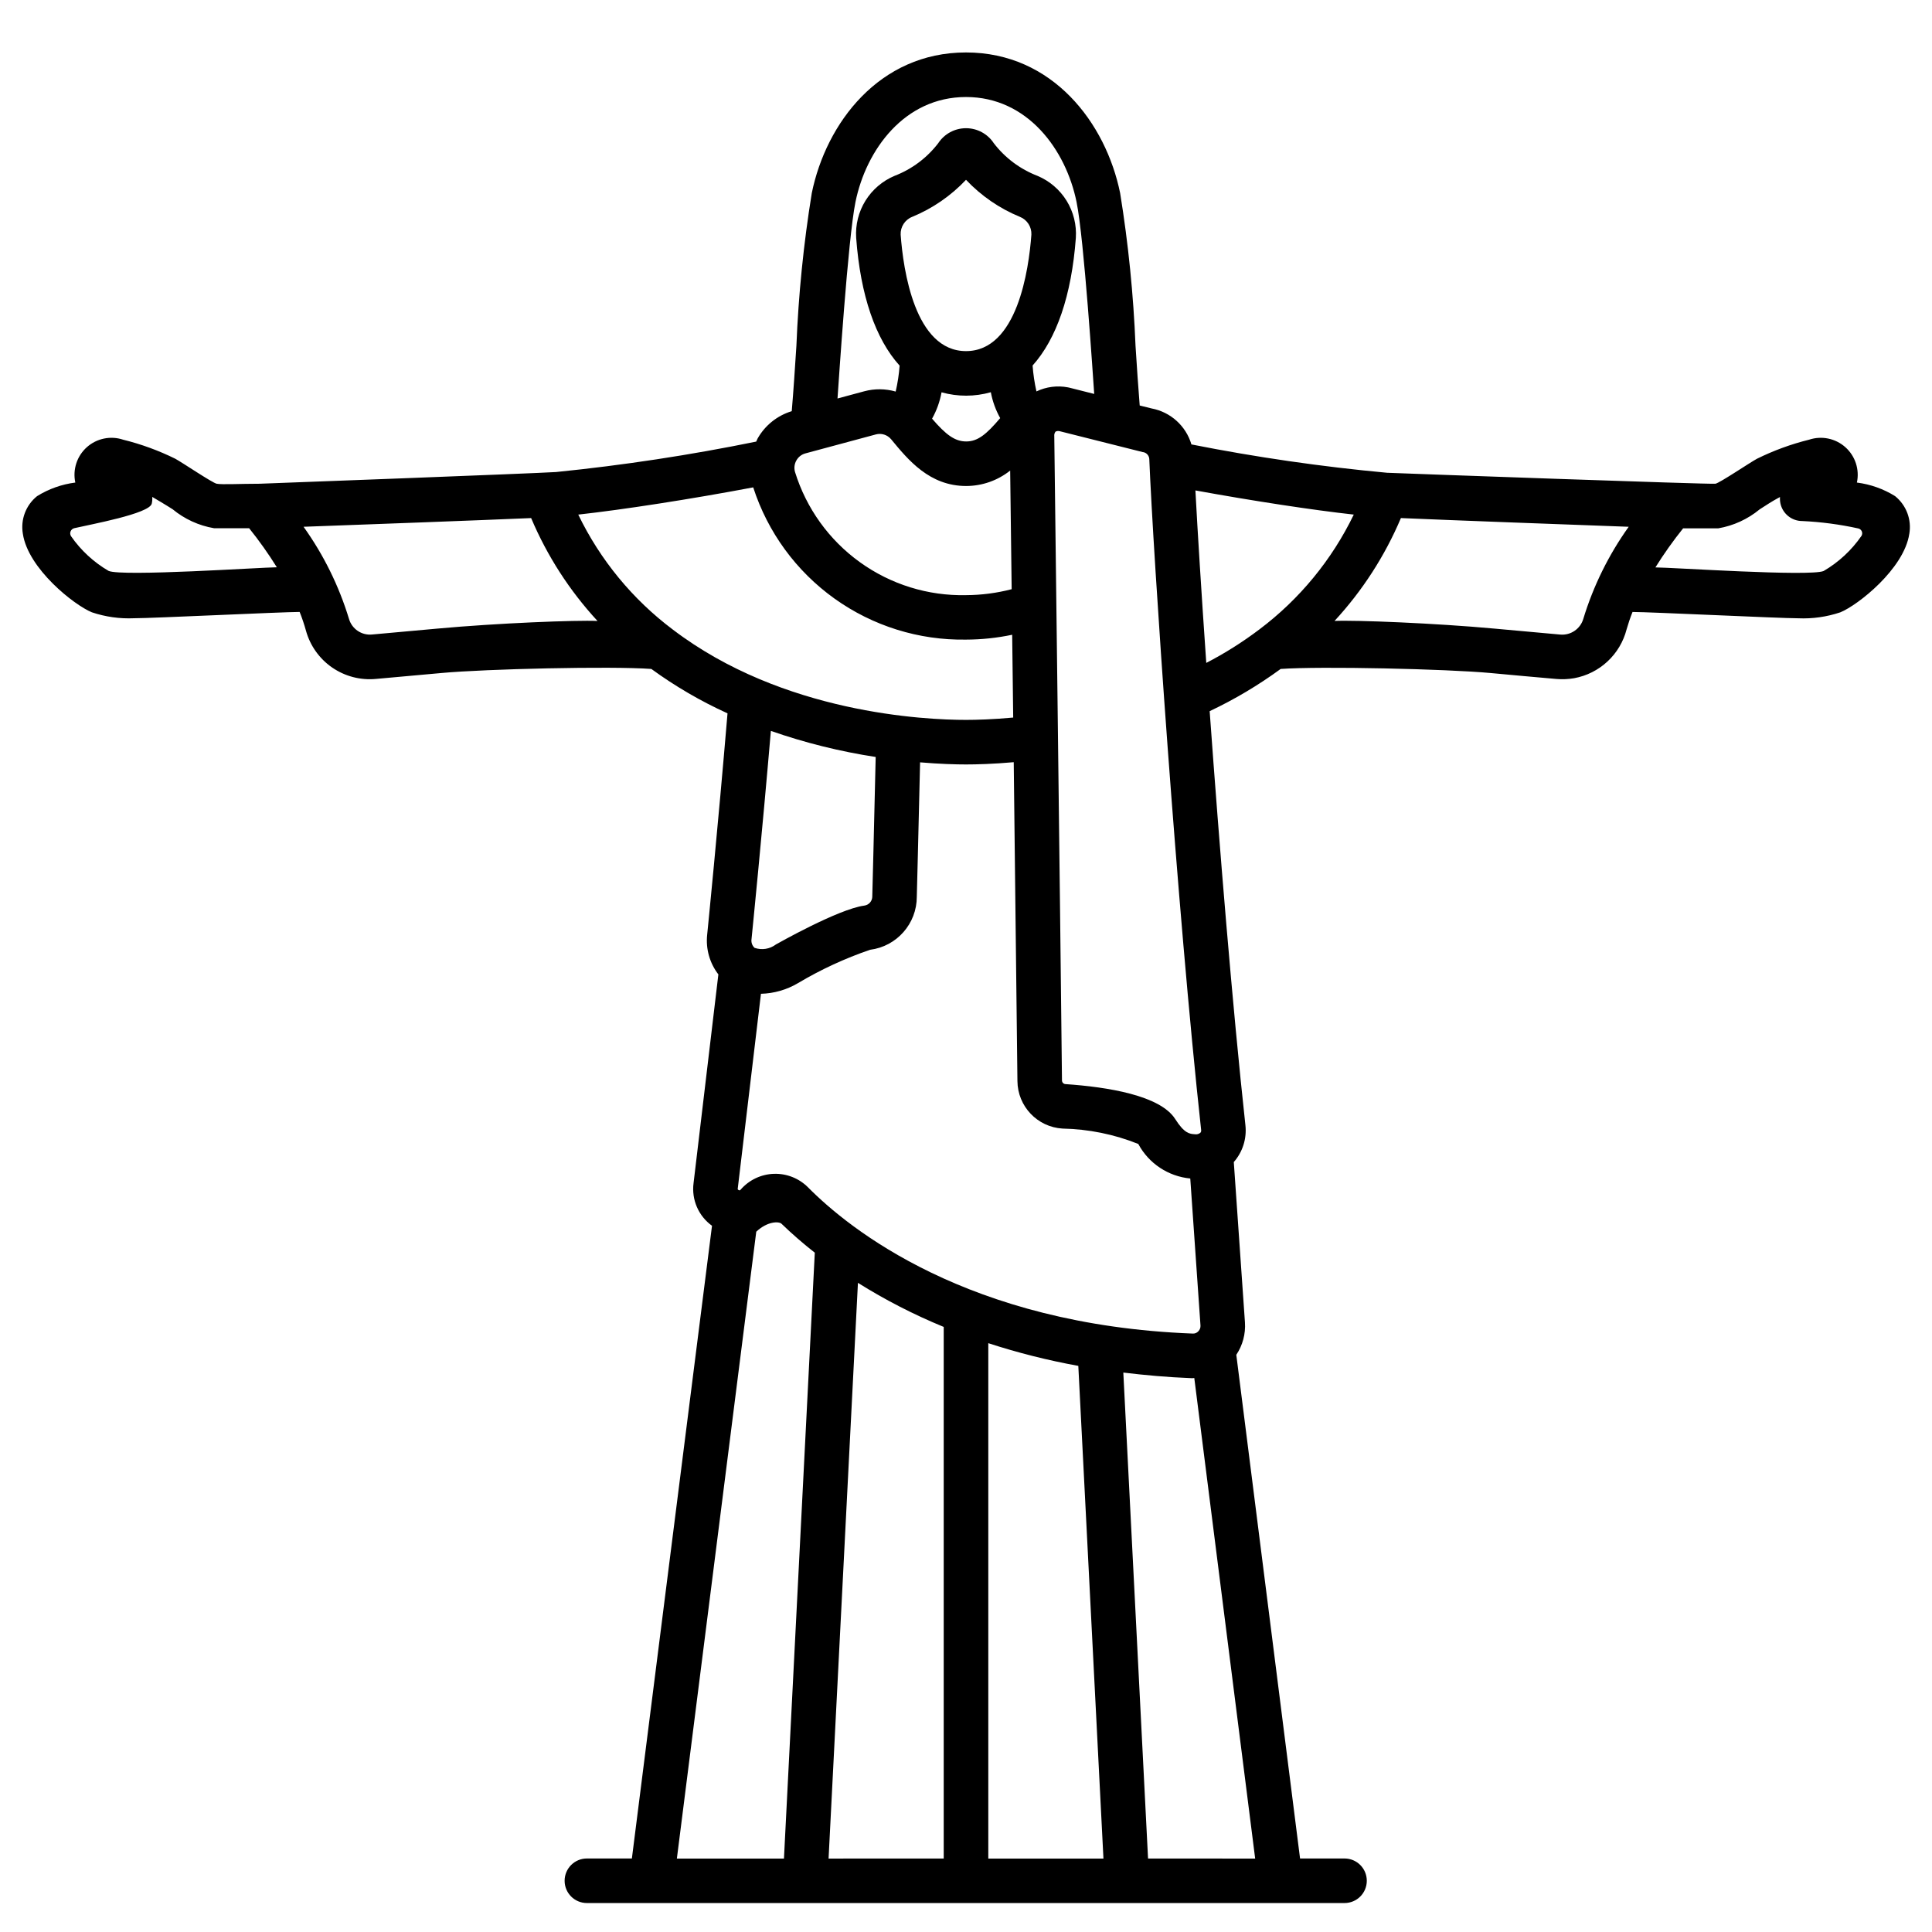 <?xml version="1.0" encoding="UTF-8"?>
<!-- Uploaded to: ICON Repo, www.iconrepo.com, Generator: ICON Repo Mixer Tools -->
<svg fill="#000000" width="800px" height="800px" version="1.1" viewBox="144 144 512 512" xmlns="http://www.w3.org/2000/svg">
 <path d="m646.24 275.49c-3.082-1.918-6.539-3.148-10.141-3.606 0.734-3.441-0.426-7.016-3.051-9.363-2.621-2.348-6.301-3.106-9.641-1.992-4.762 1.18-9.379 2.867-13.777 5.039-1.883 1.004-9.84 6.398-11.02 6.625-1.09 0.211-82.445-2.707-86.957-2.902v0.004c-17.422-1.609-34.75-4.117-51.914-7.516-1.445-4.894-5.504-8.574-10.52-9.527l-3.188-0.789c-0.395-4.863-0.746-10.234-1.105-15.797v0.004c-0.547-13.566-1.906-27.09-4.078-40.492-3.781-18.566-17.887-37.277-40.852-37.277s-37.074 18.711-40.863 37.258c-2.176 13.402-3.535 26.926-4.078 40.488-0.395 6.137-0.789 12.055-1.234 17.32h-0.004c-3.816 1.156-7.043 3.734-9.02 7.199-0.16 0.277-0.246 0.578-0.395 0.863-17.535 3.578-35.238 6.269-53.043 8.066-6.25 0.395-74.785 2.969-78.582 3.102-5.098 0-9.93 0.273-11.344 0-1.156-0.223-9.125-5.625-10.996-6.633-4.398-2.168-9.016-3.856-13.777-5.031-3.34-1.121-7.023-0.363-9.648 1.98-2.629 2.348-3.793 5.926-3.055 9.371-3.602 0.457-7.059 1.688-10.141 3.606-2.969 2.394-4.406 6.211-3.758 9.973 1.391 9.262 13.602 18.895 18.285 20.805 3.594 1.207 7.379 1.742 11.164 1.574 4.945 0 39.238-1.664 43.902-1.672 0.645 1.617 1.203 3.266 1.668 4.945 1.09 3.973 3.547 7.438 6.938 9.781 3.394 2.34 7.5 3.414 11.605 3.027 5.074-0.441 11.277-1.016 17.453-1.574 11.598-1.07 44.805-1.855 55.539-1.07 6.316 4.598 13.078 8.539 20.188 11.766-2.539 30.266-5.336 58.094-5.394 58.676-0.398 3.754 0.664 7.516 2.969 10.508l-6.578 55.332c-0.566 4.375 1.312 8.703 4.891 11.281l-21.234 167.68-11.922-0.004c-3.262 0-5.902 2.644-5.902 5.906s2.641 5.902 5.902 5.902h200.78c3.262 0 5.902-2.641 5.902-5.902s-2.641-5.906-5.902-5.906h-11.785l-16.895-133.48c1.688-2.523 2.492-5.539 2.293-8.57l-2.957-42.508c2.352-2.676 3.469-6.223 3.078-9.766-3.449-31.617-6.887-73.836-9.473-109.73 6.609-3.121 12.91-6.867 18.812-11.184 10.629-0.758 44.012 0 55.621 1.078 6.172 0.57 12.359 1.141 17.422 1.574h-0.004c1.586 0.137 3.184 0.07 4.75-0.203 3.305-0.605 6.367-2.144 8.828-4.434 2.461-2.289 4.215-5.234 5.055-8.488 0.449-1.57 0.973-3.113 1.578-4.629 4.676 0 38.965 1.672 43.898 1.672 3.785 0.168 7.57-0.367 11.16-1.574 4.688-1.902 16.898-11.543 18.289-20.805h0.004c0.648-3.758-0.785-7.57-3.746-9.973zm-473.45 19.812c-3.953-2.305-7.352-5.441-9.961-9.199-0.25-0.383-0.293-0.863-0.121-1.289 0.172-0.422 0.539-0.738 0.984-0.84 4.242-0.992 19.906-3.824 20.523-6.504 0.133-0.582 0.176-1.184 0.133-1.781 0.164 0.086 3.731 2.191 5.383 3.258h0.004c3.156 2.609 6.941 4.344 10.977 5.035h9.309c2.652 3.301 5.106 6.758 7.344 10.352-4.328 0.035-40.84 2.5-44.574 0.969zm274.16-31.488h-0.004c0.906 0.16 1.582 0.922 1.629 1.844 0.98 24.359 7.348 119.21 13.738 177.78h-0.004c0.059 0.27-0.016 0.551-0.199 0.754-0.406 0.34-0.938 0.484-1.457 0.395-1.367-0.09-2.777-0.184-5.199-4.012-3.981-6.297-18.004-8.516-29.066-9.273-0.523-0.012-0.941-0.434-0.953-0.957-0.438-42.695-2.039-170.77-2.039-170.77v0.004c-0.047-0.422 0.066-0.844 0.32-1.18 0.324-0.18 0.703-0.227 1.066-0.141 0 0 22.023 5.559 22.164 5.578zm-101.29 143.55c3.461-0.09 6.836-1.062 9.812-2.824 6.043-3.598 12.445-6.562 19.102-8.836 7.09-0.898 12.398-6.93 12.387-14.074 0-0.324 0.449-16.84 0.871-35.602 5.25 0.445 9.488 0.559 12.172 0.559 2.754 0 7.164-0.117 12.645-0.598 0.395 32.668 0.789 66.316 0.98 84.5 0.051 6.688 5.277 12.195 11.953 12.594 6.883 0.137 13.684 1.516 20.074 4.078 2.769 5.164 7.941 8.598 13.777 9.152l2.707 38.965c0.039 0.562-0.168 1.113-0.562 1.516-0.383 0.43-0.941 0.656-1.516 0.613-59.637-2.273-91.129-27.84-101.9-38.723-2.394-2.414-5.684-3.723-9.082-3.609s-6.598 1.641-8.82 4.211c-0.051 0.082-0.133 0.141-0.227 0.16-0.094 0.02-0.191-0.004-0.27-0.059-0.285-0.129-0.27-0.262-0.246-0.438zm-2.488-14.586c0.195-1.969 2.711-26.965 5.117-55.078h0.004c9.027 3.148 18.324 5.461 27.773 6.906-0.434 19.234-0.891 36.496-0.902 36.949h0.004c0.012 1.234-0.902 2.285-2.129 2.441-6.898 0.914-23.223 10.199-23.402 10.289-1.621 1.23-3.746 1.57-5.672 0.906-0.66-0.617-0.957-1.527-0.789-2.414zm56.832-155.73c-13.574 0-16.641-21.574-17.32-30.852-0.094-2.059 1.125-3.957 3.043-4.723 5.402-2.223 10.27-5.574 14.277-9.824 4.012 4.25 8.879 7.598 14.285 9.816 1.914 0.77 3.133 2.664 3.039 4.723-0.684 9.273-3.75 30.859-17.324 30.859zm9.055 17.754c-3.664 4.328-5.965 6.188-8.996 6.188-3.035 0-5.406-1.805-9.055-6.035l-0.004 0.004c1.219-2.176 2.07-4.539 2.516-6.992 4.273 1.195 8.793 1.188 13.059-0.023 0.453 2.402 1.289 4.715 2.477 6.852zm-38.348-57.281c2.824-13.844 12.988-27.812 29.293-27.812s26.465 13.969 29.293 27.812c2 9.781 4.398 47.031 4.68 50.875l-6.559-1.656c-0.137-0.035-0.281-0.066-0.426-0.09-2.82-0.535-5.734-0.156-8.324 1.078-0.508-2.258-0.848-4.551-1.02-6.859 6.328-7.043 10.328-18.539 11.461-33.809v-0.004c0.23-3.457-0.625-6.902-2.445-9.852-1.824-2.949-4.519-5.258-7.715-6.602-4.586-1.762-8.598-4.758-11.586-8.656-1.629-2.481-4.394-3.973-7.359-3.973-2.969 0-5.734 1.492-7.363 3.973-2.988 3.898-6.996 6.894-11.582 8.656-3.191 1.344-5.887 3.648-7.711 6.594-1.82 2.945-2.68 6.387-2.453 9.844 1.137 15.312 5.156 26.828 11.512 33.852h0.004c-0.172 2.312-0.523 4.609-1.047 6.871-2.719-0.777-5.598-0.801-8.328-0.07l-7.086 1.91c0.309-4.18 2.762-42.301 4.762-52.082zm-15.648 68.488v-0.004c0.512-0.918 1.375-1.586 2.391-1.855l18.656-5.023c1.48-0.398 3.055 0.102 4.039 1.273 4.539 5.512 10.191 12.395 19.895 12.395 4.234-0.008 8.344-1.449 11.66-4.09 0.086 7.203 0.223 18.281 0.395 31.438-3.949 1.027-8.008 1.559-12.086 1.574-10.074 0.227-19.945-2.836-28.121-8.723-8.176-5.883-14.215-14.273-17.199-23.895-0.309-1.039-0.176-2.16 0.371-3.102zm-95.055 44.566c-6.16 0.566-12.34 1.137-17.398 1.574-2.773 0.277-5.352-1.465-6.125-4.144-2.66-8.734-6.727-16.98-12.039-24.406 16.477-0.598 46.375-1.703 60.312-2.305 4.242 10.035 10.195 19.262 17.59 27.27-5.5-0.273-26.684 0.57-42.34 2.012zm62.289 0.262-0.004-0.004c-10.66-8.012-19.246-18.453-25.047-30.461 11.809-1.301 29.871-4.094 46.367-7.215h-0.004c3.84 11.879 11.391 22.211 21.543 29.477 10.152 7.262 22.367 11.074 34.852 10.867 4.109-0.008 8.211-0.441 12.234-1.285 0.086 7.016 0.176 14.387 0.27 21.941-5.453 0.504-9.816 0.621-12.504 0.621-10.855 0-48.539-1.723-77.711-23.945zm1.082 325.7 21.039-166.13c3.008-2.809 5.996-2.754 6.691-2.106h-0.004c2.805 2.707 5.75 5.269 8.824 7.672l-8.172 160.57zm40.203 0 7.781-152.57-0.004-0.004c7.234 4.535 14.84 8.441 22.738 11.684v140.88zm42.328 0v-136.58l-0.004-0.004c7.809 2.543 15.781 4.555 23.859 6.019l6.66 130.57zm70.723 0-28.387-0.004-6.555-128.79c5.719 0.691 11.645 1.234 17.926 1.477h0.527c0.121 0 0.234-0.031 0.355-0.035zm1.109-325.73h-0.004c-4.43 3.348-9.133 6.316-14.062 8.871-1.297-18.668-2.301-34.84-2.879-45.711 15.227 2.777 31.184 5.215 41.965 6.402h0.004c-5.797 11.996-14.379 22.434-25.027 30.438zm85.848-2.785h-0.004c-0.789 2.664-3.356 4.398-6.125 4.141-5.047-0.445-11.219-1.012-17.367-1.574-15.68-1.445-36.945-2.297-42.434-2.035h0.004c7.391-8.004 13.344-17.227 17.59-27.262 13.906 0.602 43.871 1.707 60.371 2.309-5.316 7.434-9.379 15.68-12.039 24.422zm73.715-21.996h-0.004c-2.621 3.797-6.043 6.973-10.027 9.297-3.723 1.516-40.25-0.949-44.57-0.957h-0.004c2.242-3.594 4.695-7.051 7.344-10.352h9.305 0.004c4.031-0.691 7.816-2.426 10.977-5.031 1.648-1.066 3.336-2.168 4.875-2.992l0.512-0.273v0.004c-0.043 0.598 0.004 1.199 0.133 1.781 0.621 2.68 3.008 4.578 5.758 4.574 5.004 0.234 9.98 0.891 14.875 1.969 0.414 0.098 0.754 0.391 0.918 0.781 0.16 0.391 0.125 0.84-0.098 1.199z"/>
</svg>